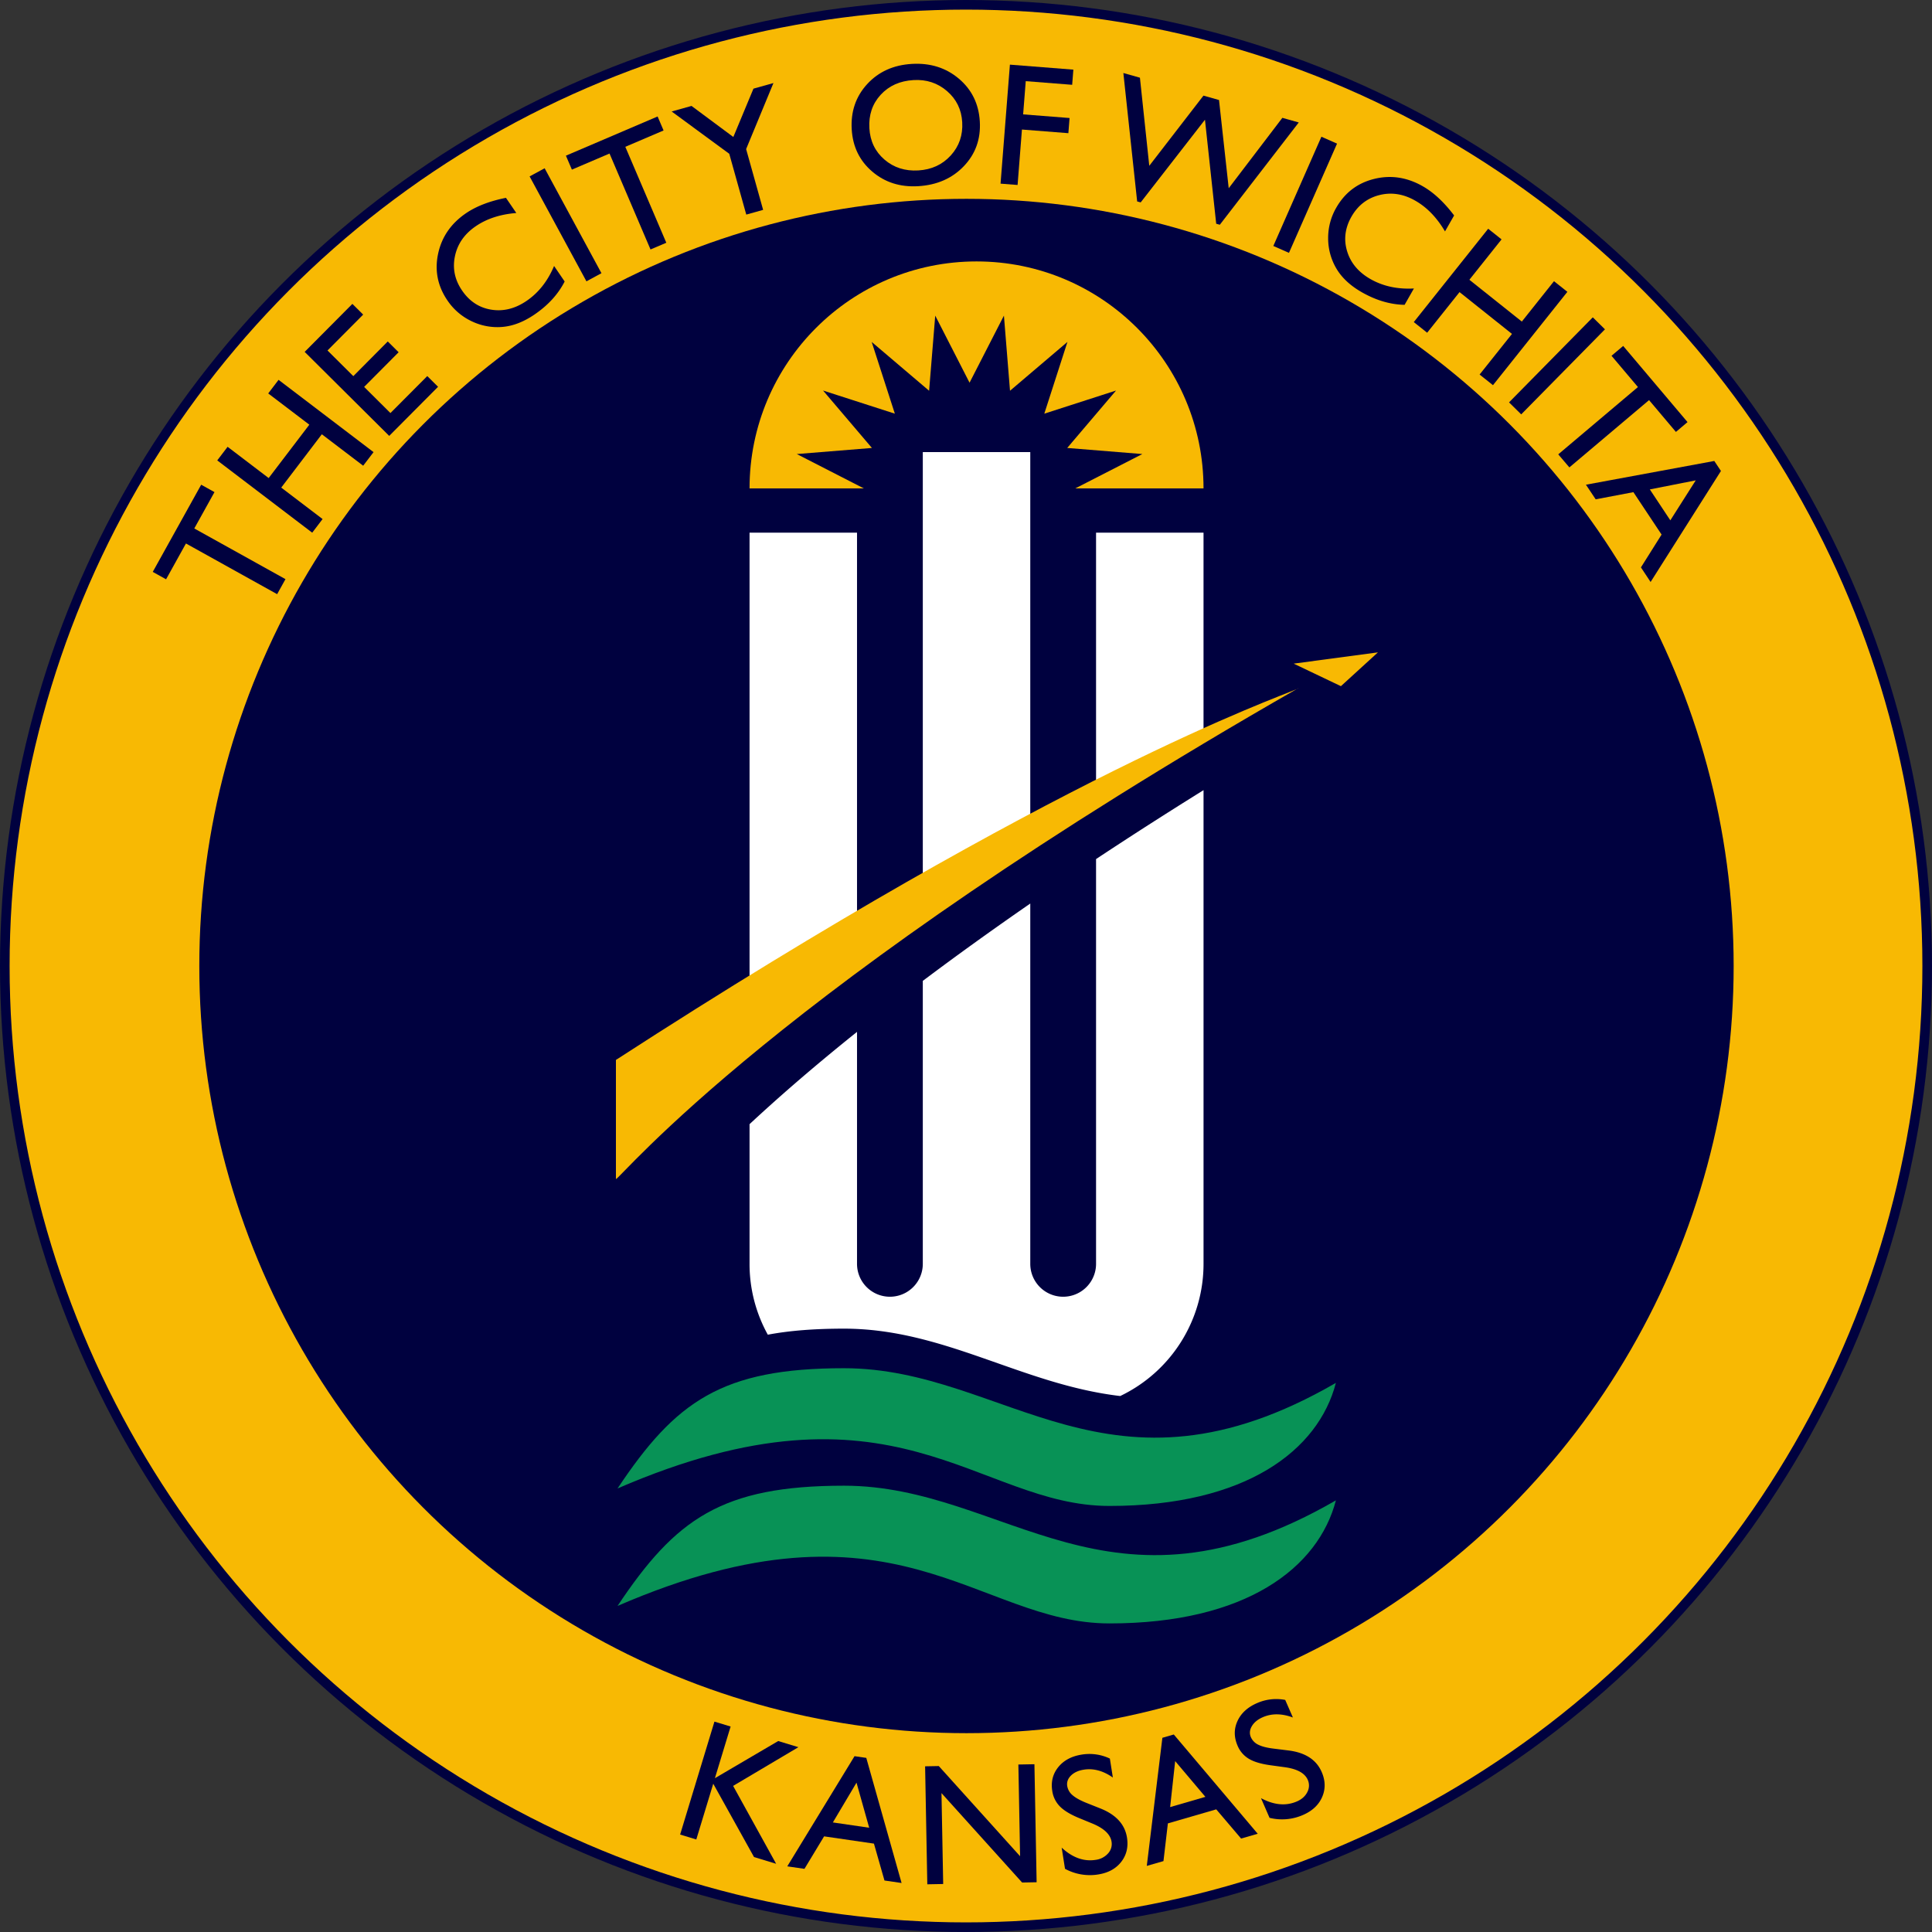 <svg height="316.228" viewBox="0 0 2009.48 2009.48" width="316.228" xmlns="http://www.w3.org/2000/svg"><rect x="0" y="0" width="2009.48" height="2009.48" fill="#333333" stroke="none"/><circle cx="1004.74" cy="1004.74" fill="#f8b903" r="999.74" stroke="#00013f" stroke-miterlimit="10" stroke-width="10"/><circle cx="1005.24" cy="1004.74" fill="#00013f" r="797.94"/><g transform="translate(44.74 445.15)"><path d="m114.14 149.68 50.38-90.68 13.82 7.69-21 37.82 94.84 52.71-8.67 15.62-94.85-52.71-20.66 37.24z" fill="#00013f"/><path d="m234.24-35.94 10.76-14.14 98.79 75.19-10.79 14.14-43-32.72-42.22 55.47 43 32.72-10.78 14.18-98.78-75.19 10.78-14.14 42.7 32.51 42.3-55.51z" fill="#00013f"/><path d="m272.15-79.16 49.62-49.92 11.23 11.15-37.1 37.31 26.85 26.69 35.83-36.07 11.29 11.22-35.87 36.06 27.36 27.19 38.31-38.47 11.22 11.15-50.81 51.08z" fill="#00013f"/><path d="m531.56-168.5 11 16.14q-10.12 19.83-31.25 34.27-17.18 11.73-33.85 13a61.56 61.56 0 0 1 -31.91-6.07 62.46 62.46 0 0 1 -24.87-21.44q-15.3-22.38-9.76-48.54t28.94-42.16q16.14-11 41.64-16.08l10.78 15.78q-25 2-42.16 13.74-17.61 12-21.65 31.09t7.4 35.8q11.53 16.88 30.39 19.91t36.7-9.14q18.67-12.73 28.6-36.3z" fill="#00013f"/><path d="m506.11-261.67 15.63-8.46 59.1 109.13-15.63 8.46z" fill="#00013f"/><path d="m543.87-283.23 95.37-40.77 6.21 14.55-39.79 17 42.63 99.78-16.42 7-42.64-99.78-39.14 16.73z" fill="#00013f"/><path d="m738.94-352.95 20.78-5.82-28.41 68.67 17.69 63.24-17.54 4.91-17.69-63.24-59.91-44 20.66-5.78 43.48 32.31z" fill="#00013f"/><path d="m903.68-378.68q28.73-1.68 48.9 15.37t21.79 44.48q1.62 27.4-16.61 46.51t-47.57 20.83q-28 1.65-47.73-15.22t-21.32-43.92q-1.64-27.76 16.09-47.06t46.45-20.99zm1.7 16.82q-21.27 1.25-34.18 15.36t-11.69 34.79q1.17 20.06 15.7 32.55t35.17 11.28q20.75-1.23 33.81-15.61t11.88-34.62q-1.16-19.69-15.82-32.32t-34.87-11.43z" fill="#00013f"/><path d="m1005.67-377.91 66 5.19-1.24 15.77-48.28-3.79-2.72 34.55 48.29 3.79-1.24 15.77-48.29-3.79-4.53 57.67-17.72-1.39z" fill="#00013f"/><path d="m1289.05-322.59 17.06 4.81-82.11 106.39-3.76-1.06-11.69-108.18-66.86 86-3.67-1-14.35-133.57 17.23 4.86 9.72 91.65 56.36-73 16.18 4.56 10.09 91.76z" fill="#00013f"/><path d="m1329.66-302.94 16.26 7.17-50 113.61-16.27-7.16z" fill="#00013f"/><path d="m1425.87-145.1-9.68 17q-22.28-.42-44.5-13.1-18.06-10.31-26.51-24.74a61.53 61.53 0 0 1 -8.51-31.35 62.52 62.52 0 0 1 8.39-31.74q13.43-23.55 39.38-30t50.57 7.56q17 9.69 32.68 30.41l-9.47 16.6q-12.75-21.6-30.81-31.9-18.53-10.64-37.41-5.89t-29 22.31q-10.14 17.76-4.61 36.05t24.29 29q19.64 11.18 45.19 9.79z" fill="#00013f"/><path d="m1571.58-152.69 13.9 11.08-77.37 97.09-13.9-11.08 33.67-42.25-54.55-43.48-33.68 42.25-13.9-11.07 77.38-97.09 13.9 11.08-33.46 42 54.56 43.48z" fill="#00013f"/><path d="m1611.93-115.09 12.66 12.47-87.11 88.45-12.66-12.47z" fill="#00013f"/><path d="m1643.53-85.34 66.93 79.22-12.08 10.21-27.93-33.09-82.88 70-11.57-13.58 82.88-70-27.47-32.52z" fill="#00013f"/><path d="m1738.3 34.31 6.91 10.4-73.16 115.47-10.05-15.18 21.48-34.14-29.32-44.11-39.23 7.45-10.13-15.2zm-45.72 61.74 26.42-41.58-47.74 9.43z" fill="#00013f"/><path d="m764.68 1365.71 21 6.39-67.9 40.27 44.74 81-23-7-42.41-76.27-17.63 58-16.82-5.12 35.69-117.47 16.82 5.11-16.33 53.73z" fill="#00013f"/><path d="m844.06 1381.45 12.23 1.78 36.71 130.13-17.8-2.59-10.95-38.37-51.84-7.55-20.43 33.79-17.87-2.6zm15.25 74.43-13.19-46.88-24.59 41.37z" fill="#00013f"/><path d="m1014.47 1390.13 16.7-.31 2.29 122.76-15.11.28-83.85-93 1.77 94.55-16.52.31-2.29-122.72 14.23-.27 84.56 93.8z" fill="#00013f"/><path d="m1092.08 1451.77-14.45-5.94q-13.62-5.62-20-12.14a28.67 28.67 0 0 1 -7.91-16.06q-2.25-14.33 6.29-24.83t24.42-13a49.47 49.47 0 0 1 29.21 4.15l3.1 19.71q-15.09-10.55-30.2-8.17-8.51 1.33-13.36 6.13t-3.88 10.93a15.72 15.72 0 0 0 5.63 9.58q4.77 4.11 14.53 8l14.49 5.76q24.28 9.76 27.5 30.25 2.29 14.6-6 25.24t-24 13.11a54 54 0 0 1 -34.47-5.9l-3.47-22q16.88 15.62 35.36 12.7a20.75 20.75 0 0 0 12.88-6.68 14.39 14.39 0 0 0 3.63-12.23q-1.76-11.18-19.3-18.61z" fill="#00013f"/><path d="m1164.26 1362.34 11.87-3.44 87.29 103.25-17.28 5-25.85-30.38-50.31 14.6-4.59 39.22-17.35 5zm44.73 61.43-31.43-37.19-5.24 47.83z" fill="#00013f"/><path d="m1292.1 1393-15.49-2.12q-14.59-2-22.43-6.72a28.59 28.59 0 0 1 -11.69-13.55q-5.77-13.3-.16-25.61t20.36-18.73a49.55 49.55 0 0 1 29.32-3.34l8 18.3q-17.27-6.4-31.29-.31-7.9 3.43-11.39 9.29t-1 11.56a15.75 15.75 0 0 0 7.86 7.85q5.67 2.79 16.06 4l15.48 1.93q26 3.35 34.23 22.37 5.88 13.55.5 25.95t-19.9 18.71a54 54 0 0 1 -34.84 3l-8.9-20.47q20.25 10.86 37.41 3.39 7.58-3.29 10.78-9.7a14.39 14.39 0 0 0 .45-12.75q-4.52-10.31-23.36-13.05z" fill="#00013f"/><path d="m597.57 1103c288.55-125 373.58 18.19 511.62 18.19 142 0 217.3-57.82 235.54-128-235.91 136.56-343.07-15.25-511.63-15.25-127.26 0-175.26 34.6-235.53 125.06z" fill="#089256"/><path d="m597.57 1225.19c288.55-125 373.58 18.19 511.62 18.19 142 0 217.3-57.82 235.54-128-235.91 136.56-343.07-15.25-511.63-15.25-127.26.04-175.26 34.64-235.53 125.06z" fill="#089256"/><path d="m784 27.1 78.15-6.33-50.81-59.72 74.66 24.06-24.1-74.62 59.73 50.78 6.37-78.14 35.7 69.77 35.75-69.77 6.33 78.14 59.73-50.78-24.06 74.62 74.61-24.06-50.78 59.72 78.15 6.33-69.78 35.75h133.4c0-130.39-105.7-236.09-236.09-236.09s-236.09 105.7-236.09 236.09h118.89z" fill="#f8b903"/><path d="m1026.85 425.38v-400.33h-111.78v483.49c39.93-23.54 77.12-63.81 111.78-83.16z" fill="#fff"/><path d="m1207.05 321.57v-212.67h-111.78v274.1c41.87-22.47 79.1-45.36 111.78-61.43z" fill="#fff"/><path d="m846.65 549.6v-440.7h-111.78v510.26q58.64-37.26 111.78-69.56z" fill="#fff"/><path d="m1095.27 448.38v421a34.21 34.21 0 1 1 -68.42 0v-374.75c-41.58 28.73-78.72 55.59-111.78 80.43v294.32a34.21 34.21 0 0 1 -68.42 0v-241.27c-49 39.23-85.49 71.52-111.78 96v145.27a151.59 151.59 0 0 0 19 73.69c22.69-4.28 48.67-6.29 79.24-6.29 104.25 0 185 58.08 287.29 70.08a152.34 152.34 0 0 0 86.66-137.48v-492.69q-59.93 37.31-111.79 71.69z" fill="#fff"/><path d="m595.89 781.19c4.49 0 165.39-198.78 708-509.58-22.82 10.12-247.55 87.41-708 385.68z" fill="#f8b903"/><path d="m1305.84 270.5-1.94 1.11c1.33-.61 1.98-.95 1.94-1.11z" fill="#f8b903"/></g><path d="m1345.56 690.25 49.12 23.44 38.51-35.16z" fill="#f8b903"/></svg>